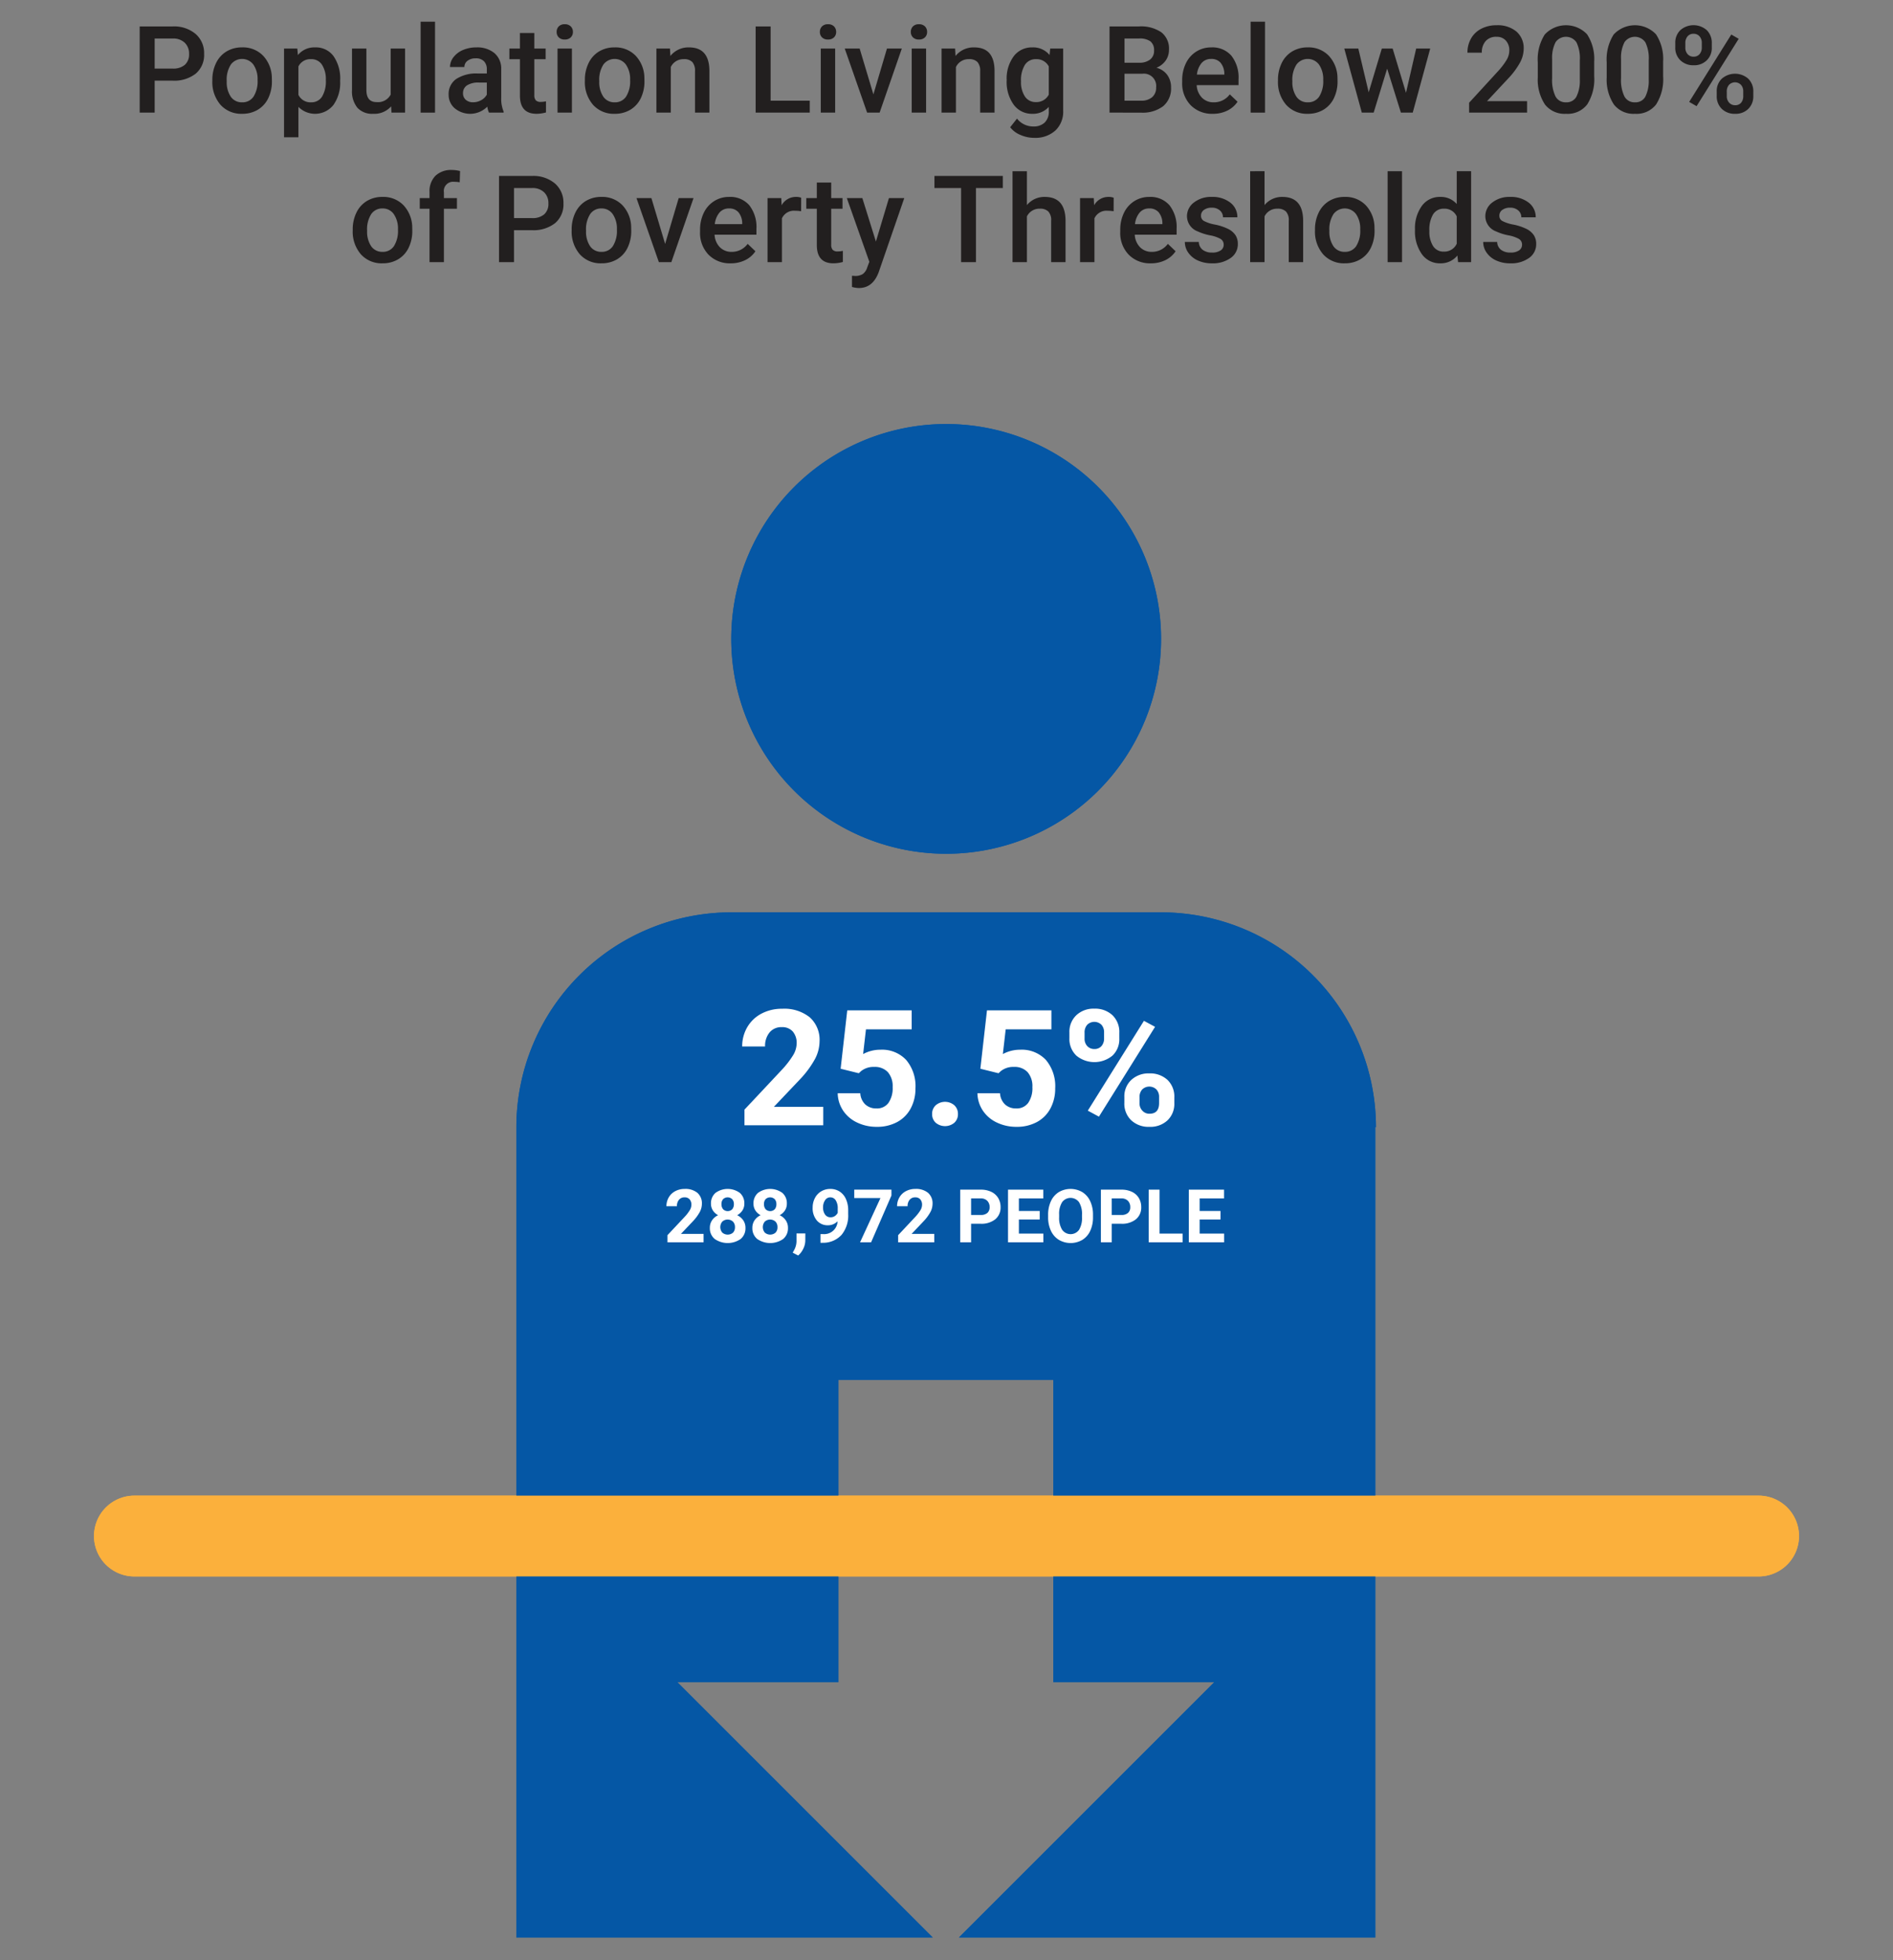 <?xml version="1.0" encoding="UTF-8"?> <svg xmlns="http://www.w3.org/2000/svg" viewBox="0 0 281 291"><rect x="0" y="0" width="281" height="291" fill="#808080" stroke="none"/><defs><style>.cls-1,.cls-5{fill:none;}.cls-2{isolation:isolate;}.cls-3{fill:#221f1f;}.cls-4{fill:#0557a5;}.cls-5{stroke:#fbb03c;stroke-linecap:round;stroke-linejoin:round;stroke-width:12px;}.cls-6{fill:#fff;}</style></defs><g id="BASE"><rect class="cls-1" width="281" height="291"></rect></g><g id="DP28-POPBELOWPOVERTY"><g id="Group-2"><g id="P-2" class="cls-2"><g class="cls-2"><path class="cls-3" d="M22.959,11.975v4.746H20.736V3.924h4.895a4.956,4.956,0,0,1,3.406,1.117,3.758,3.758,0,0,1,1.262,2.957,3.633,3.633,0,0,1-1.235,2.93,5.187,5.187,0,0,1-3.458,1.047Zm0-1.793h2.672a2.627,2.627,0,0,0,1.811-.559,2.049,2.049,0,0,0,.625-1.612,2.216,2.216,0,0,0-.633-1.657A2.443,2.443,0,0,0,25.693,5.717H22.959Z"></path></g></g><g id="opulation_Living_Below" data-name="opulation Living Below" class="cls-2"><g class="cls-2"><path class="cls-3" d="M31.52,11.878a5.613,5.613,0,0,1,.554-2.519,4.055,4.055,0,0,1,1.556-1.723,4.392,4.392,0,0,1,2.303-.602,4.153,4.153,0,0,1,3.124,1.239,4.875,4.875,0,0,1,1.297,3.287l.009.501a5.658,5.658,0,0,1-.541,2.514,3.995,3.995,0,0,1-1.547,1.714,4.414,4.414,0,0,1-2.324.606,4.126,4.126,0,0,1-3.222-1.34,5.134,5.134,0,0,1-1.208-3.573Zm2.136.185a3.836,3.836,0,0,0,.606,2.299,1.973,1.973,0,0,0,1.688.83,1.949,1.949,0,0,0,1.683-.844,4.232,4.232,0,0,0,.603-2.47A3.783,3.783,0,0,0,37.614,9.593a2.088,2.088,0,0,0-3.344-.013A4.149,4.149,0,0,0,33.655,12.063Z"></path><path class="cls-3" d="M50.495,12.063a5.659,5.659,0,0,1-1.002,3.52,3.48,3.48,0,0,1-5.194.286v4.509H42.163V7.211h1.969l.088.967a3.137,3.137,0,0,1,2.558-1.143,3.241,3.241,0,0,1,2.729,1.297,5.812,5.812,0,0,1,.989,3.599Zm-2.127-.185a3.966,3.966,0,0,0-.567-2.259,1.842,1.842,0,0,0-1.621-.835,1.965,1.965,0,0,0-1.881,1.081V14.084a1.983,1.983,0,0,0,1.898,1.107,1.838,1.838,0,0,0,1.595-.822A4.362,4.362,0,0,0,48.368,11.878Z"></path><path class="cls-3" d="M58.062,15.789a3.312,3.312,0,0,1-2.672,1.107,2.953,2.953,0,0,1-2.343-.905,3.851,3.851,0,0,1-.795-2.619V7.211h2.136v6.135q0,1.811,1.503,1.811a2.111,2.111,0,0,0,2.101-1.116V7.211h2.136v9.51h-2.013Z"></path><path class="cls-3" d="M64.575,16.721H62.439v-13.5H64.575Z"></path><path class="cls-3" d="M72.582,16.721a3.296,3.296,0,0,1-.246-.888,3.593,3.593,0,0,1-4.834.246,2.615,2.615,0,0,1-.905-2.021,2.699,2.699,0,0,1,1.129-2.333,5.475,5.475,0,0,1,3.23-.813h1.31v-.624a1.665,1.665,0,0,0-.413-1.182,1.638,1.638,0,0,0-1.257-.444,1.887,1.887,0,0,0-1.195.364,1.131,1.131,0,0,0-.466.928H66.799a2.369,2.369,0,0,1,.519-1.463,3.454,3.454,0,0,1,1.41-1.068,4.957,4.957,0,0,1,1.991-.387,3.991,3.991,0,0,1,2.663.84,2.992,2.992,0,0,1,1.02,2.359v4.289a4.861,4.861,0,0,0,.36,2.048v.149Zm-2.347-1.538a2.428,2.428,0,0,0,1.19-.308,2.056,2.056,0,0,0,.84-.826v-1.793H71.114a3.148,3.148,0,0,0-1.784.413,1.338,1.338,0,0,0-.598,1.169,1.249,1.249,0,0,0,.408.98A1.584,1.584,0,0,0,70.235,15.183Z"></path><path class="cls-3" d="M79.314,4.9V7.211h1.679v1.582H79.314v5.309a1.171,1.171,0,0,0,.215.787 1.0 1,0,0,0,.77.241,3.29,3.29,0,0,0,.747-.088v1.652a5.26,5.26,0,0,1-1.406.202q-2.461,0-2.461-2.716V8.793H75.614v-1.582h1.564V4.9Z"></path><path class="cls-3" d="M82.628,4.741a1.133,1.133,0,0,1,.312-.817,1.18,1.18,0,0,1,.893-.325,1.193,1.193,0,0,1,.896.325,1.125,1.125,0,0,1,.316.817,1.096,1.096,0,0,1-.316.804,1.199,1.199,0,0,1-.896.321,1.185,1.185,0,0,1-.893-.321A1.104,1.104,0,0,1,82.628,4.741Zm2.268,11.979H82.76V7.211h2.136Z"></path><path class="cls-3" d="M86.82,11.878A5.613,5.613,0,0,1,87.374,9.36a4.055,4.055,0,0,1,1.556-1.723,4.392,4.392,0,0,1,2.303-.602,4.153,4.153,0,0,1,3.124,1.239,4.875,4.875,0,0,1,1.297,3.287l.009.501a5.658,5.658,0,0,1-.541,2.514,3.995,3.995,0,0,1-1.547,1.714A4.414,4.414,0,0,1,91.25,16.897a4.126,4.126,0,0,1-3.222-1.34,5.134,5.134,0,0,1-1.208-3.573Zm2.136.185a3.836,3.836,0,0,0,.606,2.299,1.973,1.973,0,0,0,1.688.83,1.949,1.949,0,0,0,1.683-.844,4.232,4.232,0,0,0,.603-2.47A3.783,3.783,0,0,0,92.915,9.593a2.088,2.088,0,0,0-3.344-.013A4.149,4.149,0,0,0,88.956,12.063Z"></path><path class="cls-3" d="M99.45,7.211l.062,1.099a3.419,3.419,0,0,1,2.769-1.274q2.971,0,3.023,3.401v6.284H103.168V10.56a1.961,1.961,0,0,0-.392-1.341,1.648,1.648,0,0,0-1.278-.435,2.058,2.058,0,0,0-1.925,1.169v6.768H97.438V7.211Z"></path><path class="cls-3" d="M114.392,14.946h5.81v1.775H112.168V3.924h2.224Z"></path><path class="cls-3" d="M121.704,4.741a1.133,1.133,0,0,1,.312-.817,1.18,1.18,0,0,1,.893-.325,1.193,1.193,0,0,1,.896.325,1.125,1.125,0,0,1,.316.817,1.096,1.096,0,0,1-.316.804,1.199,1.199,0,0,1-.896.321,1.185,1.185,0,0,1-.893-.321A1.104,1.104,0,0,1,121.704,4.741Zm2.268,11.979h-2.136V7.211h2.136Z"></path><path class="cls-3" d="M129.649,14.014l2.013-6.803h2.206l-3.296,9.51h-1.855l-3.322-9.51h2.215Z"></path><path class="cls-3" d="M135.204,4.741a1.133,1.133,0,0,1,.312-.817,1.18,1.18,0,0,1,.893-.325,1.193,1.193,0,0,1,.896.325,1.125,1.125,0,0,1,.316.817,1.096,1.096,0,0,1-.316.804,1.199,1.199,0,0,1-.896.321,1.185,1.185,0,0,1-.893-.321A1.104,1.104,0,0,1,135.204,4.741Zm2.268,11.979h-2.136V7.211h2.136Z"></path><path class="cls-3" d="M141.778,7.211l.062,1.099a3.419,3.419,0,0,1,2.769-1.274q2.971,0,3.023,3.401v6.284h-2.136V10.56a1.961,1.961,0,0,0-.392-1.341,1.648,1.648,0,0,0-1.278-.435,2.058,2.058,0,0,0-1.925,1.169v6.768h-2.136V7.211Z"></path><path class="cls-3" d="M149.434,11.896a5.565,5.565,0,0,1,1.041-3.538,3.346,3.346,0,0,1,2.765-1.322,3.132,3.132,0,0,1,2.558,1.134l.097-.958h1.925v9.22a3.832,3.832,0,0,1-1.165,2.953,4.434,4.434,0,0,1-3.142,1.081,5.051,5.051,0,0,1-2.044-.436,3.62,3.62,0,0,1-1.516-1.138l1.011-1.283a3.053,3.053,0,0,0,2.426,1.169,2.359,2.359,0,0,0,1.679-.576,2.205,2.205,0,0,0,.615-1.691v-.642a3.144,3.144,0,0,1-2.461,1.028,3.336,3.336,0,0,1-2.729-1.327A5.742,5.742,0,0,1,149.434,11.896Zm2.127.185a3.825,3.825,0,0,0,.584,2.254,1.878,1.878,0,0,0,1.622.822,2.055,2.055,0,0,0,1.916-1.107V9.865a2.026,2.026,0,0,0-1.898-1.081,1.888,1.888,0,0,0-1.64.835A4.287,4.287,0,0,0,151.561,12.08Z"></path><path class="cls-3" d="M164.7,16.721V3.924h4.386a5.354,5.354,0,0,1,3.305.87,3.065,3.065,0,0,1,1.134,2.593,2.763,2.763,0,0,1-.475,1.582,3.055,3.055,0,0,1-1.389,1.09,2.827,2.827,0,0,1,1.604,1.059,3.088,3.088,0,0,1,.567,1.868,3.407,3.407,0,0,1-1.156,2.769,5.024,5.024,0,0,1-3.309.967Zm2.224-7.409h2.18a2.519,2.519,0,0,0,1.621-.47,1.612,1.612,0,0,0,.585-1.332,1.633,1.633,0,0,0-.541-1.371,2.728,2.728,0,0,0-1.683-.422h-2.162Zm0,1.635v3.999h2.47a2.39,2.39,0,0,0,1.635-.519,1.82,1.82,0,0,0,.589-1.441,1.826,1.826,0,0,0-2.039-2.039Z"></path><path class="cls-3" d="M180.037,16.897a4.416,4.416,0,0,1-3.292-1.279,4.636,4.636,0,0,1-1.261-3.405v-.264a5.701,5.701,0,0,1,.549-2.544,4.177,4.177,0,0,1,1.543-1.745,4.078,4.078,0,0,1,2.215-.624,3.732,3.732,0,0,1,3.001,1.239,5.24,5.24,0,0,1,1.06,3.507v.861H177.638a2.855,2.855,0,0,0,.786,1.863,2.363,2.363,0,0,0,1.736.686,2.892,2.892,0,0,0,2.391-1.187l1.151,1.099a3.838,3.838,0,0,1-1.525,1.322A4.772,4.772,0,0,1,180.037,16.897Zm-.255-8.147a1.8,1.8,0,0,0-1.42.615,3.189,3.189,0,0,0-.689,1.714h4.069v-.158a2.594,2.594,0,0,0-.571-1.621A1.785,1.785,0,0,0,179.782,8.749Z"></path><path class="cls-3" d="M187.78,16.721h-2.136v-13.5h2.136Z"></path><path class="cls-3" d="M189.705,11.878a5.613,5.613,0,0,1,.554-2.519,4.055,4.055,0,0,1,1.556-1.723,4.392,4.392,0,0,1,2.303-.602,4.153,4.153,0,0,1,3.124,1.239,4.875,4.875,0,0,1,1.297,3.287l.009.501a5.658,5.658,0,0,1-.541,2.514,3.995,3.995,0,0,1-1.547,1.714,4.414,4.414,0,0,1-2.324.606,4.126,4.126,0,0,1-3.222-1.34,5.134,5.134,0,0,1-1.208-3.573Zm2.136.185a3.836,3.836,0,0,0,.606,2.299,1.973,1.973,0,0,0,1.688.83,1.949,1.949,0,0,0,1.683-.844,4.232,4.232,0,0,0,.603-2.47A3.782,3.782,0,0,0,195.8,9.593a2.088,2.088,0,0,0-3.344-.013A4.149,4.149,0,0,0,191.841,12.063Z"></path><path class="cls-3" d="M208.707,13.777l1.512-6.565h2.083L209.709,16.721h-1.758l-2.039-6.53-2.004,6.53h-1.758l-2.602-9.51h2.083l1.538,6.495,1.951-6.495h1.608Z"></path><path class="cls-3" d="M226.681,16.721h-8.604V15.253l4.263-4.649A10.565,10.565,0,0,0,223.652,8.885a2.78,2.78,0,0,0,.392-1.384,2.103,2.103,0,0,0-.515-1.477,1.782,1.782,0,0,0-1.384-.562,2.056,2.056,0,0,0-1.608.633,2.489,2.489,0,0,0-.571,1.731h-2.136a4.19,4.19,0,0,1,.531-2.105,3.666,3.666,0,0,1,1.521-1.454,4.841,4.841,0,0,1,2.281-.519,4.332,4.332,0,0,1,2.939.936,3.252,3.252,0,0,1,1.077,2.589,4.395,4.395,0,0,1-.541,2.009,11.414,11.414,0,0,1-1.771,2.386l-3.129,3.349h5.941Z"></path><path class="cls-3" d="M236.647,11.333a6.975,6.975,0,0,1-1.033,4.161,3.644,3.644,0,0,1-3.142,1.402,3.694,3.694,0,0,1-3.125-1.367,6.679,6.679,0,0,1-1.076-4.047V9.268a6.874,6.874,0,0,1,1.032-4.14,4.305,4.305,0,0,1,6.284-.035,6.664,6.664,0,0,1,1.06,4.025ZM234.512,8.943a5.419,5.419,0,0,0-.492-2.642,1.881,1.881,0,0,0-3.103-.043,5.002,5.002,0,0,0-.519,2.482v2.9a5.555,5.555,0,0,0,.501,2.672,1.683,1.683,0,0,0,1.573.879,1.653,1.653,0,0,0,1.52-.812,5.228,5.228,0,0,0,.519-2.545Z"></path><path class="cls-3" d="M246.878,11.333a6.975,6.975,0,0,1-1.033,4.161,3.644,3.644,0,0,1-3.142,1.402,3.694,3.694,0,0,1-3.125-1.367,6.679,6.679,0,0,1-1.076-4.047V9.268a6.874,6.874,0,0,1,1.032-4.14,4.305,4.305,0,0,1,6.284-.035,6.664,6.664,0,0,1,1.06,4.025ZM244.742,8.943A5.419,5.419,0,0,0,244.25,6.301a1.881,1.881,0,0,0-3.103-.043,5.002,5.002,0,0,0-.519,2.482v2.9a5.555,5.555,0,0,0,.501,2.672,1.683,1.683,0,0,0,1.573.879,1.653,1.653,0,0,0,1.521-.812,5.228,5.228,0,0,0,.519-2.545Z"></path><path class="cls-3" d="M248.68,6.385a2.567,2.567,0,0,1,.747-1.902,2.973,2.973,0,0,1,3.933,0,2.632,2.632,0,0,1,.743,1.946v.633a2.551,2.551,0,0,1-.743,1.89,2.652,2.652,0,0,1-1.955.738,2.742,2.742,0,0,1-1.956-.725,2.562,2.562,0,0,1-.769-1.956Zm1.494.673a1.412,1.412,0,0,0,.338.983,1.148,1.148,0,0,0,.893.374,1.123,1.123,0,0,0,.879-.374,1.475,1.475,0,0,0,.334-1.019V6.38a1.428,1.428,0,0,0-.339-.987,1.136,1.136,0,0,0-.892-.379,1.109,1.109,0,0,0-.884.383,1.496,1.496,0,0,0-.329,1.01Zm1.67,8.705-1.099-.633,6.249-10.002,1.099.633Zm2.988-2.18a2.516,2.516,0,0,1,.765-1.907,2.979,2.979,0,0,1,3.906,0,2.601,2.601,0,0,1,.761,1.969v.624a2.572,2.572,0,0,1-.734,1.886,2.636,2.636,0,0,1-1.964.742,2.713,2.713,0,0,1-1.982-.734,2.583,2.583,0,0,1-.751-1.938Zm1.494.677a1.404,1.404,0,0,0,.347.98,1.154,1.154,0,0,0,.893.382,1.114,1.114,0,0,0,.883-.364,1.501,1.501,0,0,0,.321-1.024v-.659a1.389,1.389,0,0,0-.343-.984,1.237,1.237,0,0,0-1.763,0,1.452,1.452,0,0,0-.338,1.02Z"></path></g></g><g id="of_" data-name="of " class="cls-2"><g class="cls-2"><path class="cls-3" d="M52.359,34.078a5.613,5.613,0,0,1,.554-2.519,4.055,4.055,0,0,1,1.556-1.723,4.392,4.392,0,0,1,2.303-.602,4.156,4.156,0,0,1,3.125,1.239,4.879,4.879,0,0,1,1.296,3.287l.009.501a5.645,5.645,0,0,1-.541,2.514,3.983,3.983,0,0,1-1.547,1.714,4.411,4.411,0,0,1-2.324.606,4.122,4.122,0,0,1-3.221-1.34,5.13,5.13,0,0,1-1.209-3.573Zm2.136.185a3.836,3.836,0,0,0,.606,2.299,1.973,1.973,0,0,0,1.688.83,1.952,1.952,0,0,0,1.684-.844,4.24,4.24,0,0,0,.602-2.47,3.789,3.789,0,0,0-.619-2.285,1.981,1.981,0,0,0-1.684-.844,1.958,1.958,0,0,0-1.661.831A4.149,4.149,0,0,0,54.495,34.263Z"></path><path class="cls-3" d="M63.759,38.921V30.993h-1.45v-1.582h1.45v-.87a3.266,3.266,0,0,1,.879-2.443,3.367,3.367,0,0,1,2.461-.861,4.937,4.937,0,0,1,1.195.158l-.053,1.67a4.206,4.206,0,0,0-.817-.07,1.371,1.371,0,0,0-1.529,1.573v.844h1.934v1.582H65.895v7.928Z"></path></g></g><g id="P-3" class="cls-2"><g class="cls-2"><path class="cls-3" d="M76.3,34.175v4.746H74.076V26.124h4.896a4.953,4.953,0,0,1,3.405,1.117,3.758,3.758,0,0,1,1.262,2.957,3.633,3.633,0,0,1-1.235,2.93,5.187,5.187,0,0,1-3.458,1.047Zm0-1.793h2.672a2.627,2.627,0,0,0,1.811-.559,2.049,2.049,0,0,0,.624-1.612,2.216,2.216,0,0,0-.633-1.657,2.443,2.443,0,0,0-1.74-.637H76.3Z"></path></g></g><g id="o-5" class="cls-2"><g class="cls-2"><path class="cls-3" d="M84.859,34.078a5.613,5.613,0,0,1,.554-2.519,4.055,4.055,0,0,1,1.556-1.723,4.392,4.392,0,0,1,2.303-.602,4.156,4.156,0,0,1,3.125,1.239,4.879,4.879,0,0,1,1.296,3.287l.009.501a5.645,5.645,0,0,1-.541,2.514,3.983,3.983,0,0,1-1.547,1.714,4.411,4.411,0,0,1-2.324.606,4.122,4.122,0,0,1-3.221-1.34,5.13,5.13,0,0,1-1.209-3.573Zm2.136.185a3.836,3.836,0,0,0,.606,2.299,1.973,1.973,0,0,0,1.688.83,1.952,1.952,0,0,0,1.684-.844,4.24,4.24,0,0,0,.602-2.47,3.789,3.789,0,0,0-.619-2.285,1.981,1.981,0,0,0-1.684-.844,1.958,1.958,0,0,0-1.661.831A4.149,4.149,0,0,0,86.995,34.263Z"></path></g></g><g id="ve-2" class="cls-2"><g class="cls-2"><path class="cls-3" d="M98.732,36.214l2.013-6.803h2.206l-3.296,9.51H97.801l-3.322-9.51h2.215Z"></path><path class="cls-3" d="M108.471,39.097a4.416,4.416,0,0,1-3.292-1.279,4.636,4.636,0,0,1-1.261-3.405v-.264a5.701,5.701,0,0,1,.549-2.544,4.177,4.177,0,0,1,1.543-1.745,4.078,4.078,0,0,1,2.215-.624,3.732,3.732,0,0,1,3.001,1.239,5.24,5.24,0,0,1,1.06,3.507V34.843h-6.214a2.856,2.856,0,0,0,.786,1.863,2.363,2.363,0,0,0,1.736.686,2.892,2.892,0,0,0,2.391-1.187l1.151,1.099a3.838,3.838,0,0,1-1.525,1.322A4.772,4.772,0,0,1,108.471,39.097Zm-.255-8.147a1.799,1.799,0,0,0-1.42.615,3.189,3.189,0,0,0-.689,1.714h4.069v-.158a2.594,2.594,0,0,0-.571-1.621A1.785,1.785,0,0,0,108.216,30.949Z"></path></g></g><g id="r-4" class="cls-2"><g class="cls-2"><path class="cls-3" d="M118.918,31.363a5.285,5.285,0,0,0-.87-.07,1.959,1.959,0,0,0-1.978,1.125v6.504h-2.136V29.411h2.039l.053,1.063a2.406,2.406,0,0,1,2.145-1.239,1.999,1.999,0,0,1,.756.123Z"></path></g></g><g id="ty_" data-name="ty " class="cls-2"><g class="cls-2"><path class="cls-3" d="M123.386,27.1v2.312h1.679v1.582h-1.679V36.302a1.171,1.171,0,0,0,.215.787 1.0 1,0,0,0,.77.241,3.29,3.29,0,0,0,.747-.088v1.652a5.26,5.26,0,0,1-1.406.202q-2.461,0-2.461-2.716V30.993h-1.564v-1.582H121.25V27.1Z"></path><path class="cls-3" d="M130.021,35.863l1.934-6.451h2.276l-3.779,10.951q-.87,2.399-2.953,2.399a3.791,3.791,0,0,1-1.028-.159V40.943l.404.026a2.084,2.084,0,0,0,1.217-.294,1.951,1.951,0,0,0,.646-.988l.308-.816-3.34-9.459h2.303Z"></path></g></g><g id="Thresholds" class="cls-2"><g class="cls-2"><path class="cls-3" d="M148.862,27.917h-3.99v11.004H142.666V27.917h-3.955v-1.793H148.862Z"></path><path class="cls-3" d="M152.439,30.448a3.343,3.343,0,0,1,2.646-1.213q3.041,0,3.085,3.472v6.214h-2.136V32.786a1.875,1.875,0,0,0-.427-1.393,1.737,1.737,0,0,0-1.252-.409,2.057,2.057,0,0,0-1.916,1.143v6.794h-2.136v-13.5h2.136Z"></path><path class="cls-3" d="M165.307,31.363a5.285,5.285,0,0,0-.87-.07,1.959,1.959,0,0,0-1.978,1.125v6.504h-2.136V29.411h2.039l.053,1.063a2.406,2.406,0,0,1,2.145-1.239,1.999,1.999,0,0,1,.756.123Z"></path><path class="cls-3" d="M170.844,39.097a4.416,4.416,0,0,1-3.292-1.279,4.636,4.636,0,0,1-1.261-3.405v-.264a5.701,5.701,0,0,1,.549-2.544,4.177,4.177,0,0,1,1.543-1.745,4.078,4.078,0,0,1,2.215-.624,3.732,3.732,0,0,1,3.001,1.239,5.24,5.24,0,0,1,1.06,3.507V34.843h-6.214a2.856,2.856,0,0,0,.786,1.863,2.363,2.363,0,0,0,1.736.686,2.892,2.892,0,0,0,2.391-1.187l1.151,1.099a3.838,3.838,0,0,1-1.525,1.322A4.772,4.772,0,0,1,170.844,39.097Zm-.255-8.147a1.799,1.799,0,0,0-1.42.615,3.189,3.189,0,0,0-.689,1.714h4.069v-.158a2.594,2.594,0,0,0-.571-1.621A1.785,1.785,0,0,0,170.589,30.949Z"></path><path class="cls-3" d="M181.646,36.337a.969.969,0,0,0-.471-.87,4.997,4.997,0,0,0-1.56-.527,8.02,8.02,0,0,1-1.819-.58,2.428,2.428,0,0,1-1.6-2.241,2.531,2.531,0,0,1,1.037-2.057,4.1,4.1,0,0,1,2.637-.826,4.265,4.265,0,0,1,2.755.844,2.678,2.678,0,0,1,1.051,2.188H181.54a1.319,1.319,0,0,0-.457-1.024,1.756,1.756,0,0,0-1.213-.408,1.894,1.894,0,0,0-1.147.325,1.025,1.025,0,0,0-.443.87.866.866,0,0,0,.413.765,5.707,5.707,0,0,0,1.67.55,7.904,7.904,0,0,1,1.973.658,2.803,2.803,0,0,1,1.063.919,2.342,2.342,0,0,1,.348,1.301,2.479,2.479,0,0,1-1.063,2.079,4.535,4.535,0,0,1-2.786.795,4.917,4.917,0,0,1-2.083-.422,3.428,3.428,0,0,1-1.424-1.16,2.746,2.746,0,0,1-.51-1.591h2.074a1.507,1.507,0,0,0,.571,1.165,2.226,2.226,0,0,0,1.397.408,2.16,2.16,0,0,0,1.283-.32A.994.994,0,0,0,181.646,36.337Z"></path><path class="cls-3" d="M187.71,30.448a3.343,3.343,0,0,1,2.646-1.213q3.041,0,3.085,3.472v6.214h-2.136V32.786a1.875,1.875,0,0,0-.427-1.393,1.737,1.737,0,0,0-1.252-.409,2.057,2.057,0,0,0-1.916,1.143v6.794h-2.136v-13.5H187.71Z"></path><path class="cls-3" d="M195.198,34.078a5.613,5.613,0,0,1,.554-2.519,4.055,4.055,0,0,1,1.556-1.723,4.392,4.392,0,0,1,2.303-.602,4.153,4.153,0,0,1,3.124,1.239,4.875,4.875,0,0,1,1.297,3.287l.009.501a5.658,5.658,0,0,1-.541,2.514,3.995,3.995,0,0,1-1.547,1.714,4.414,4.414,0,0,1-2.324.606,4.126,4.126,0,0,1-3.222-1.34,5.134,5.134,0,0,1-1.208-3.573Zm2.136.185a3.836,3.836,0,0,0,.606,2.299,1.973,1.973,0,0,0,1.688.83,1.949,1.949,0,0,0,1.683-.844,4.232,4.232,0,0,0,.603-2.47,3.783,3.783,0,0,0-.62-2.285,2.088,2.088,0,0,0-3.344-.013A4.149,4.149,0,0,0,197.334,34.263Z"></path><path class="cls-3" d="M208.118,38.921h-2.136v-13.5h2.136Z"></path><path class="cls-3" d="M210.043,34.096a5.65,5.65,0,0,1,1.02-3.528,3.265,3.265,0,0,1,2.733-1.332,3.104,3.104,0,0,1,2.443,1.055V25.421H218.375v13.5h-1.934l-.105-.984a3.148,3.148,0,0,1-2.558,1.16,3.249,3.249,0,0,1-2.703-1.345A5.861,5.861,0,0,1,210.043,34.096Zm2.136.185a3.96,3.96,0,0,0,.558,2.264,1.811,1.811,0,0,0,1.587.812,2.017,2.017,0,0,0,1.916-1.169V32.127a1.986,1.986,0,0,0-1.898-1.143,1.826,1.826,0,0,0-1.6.821A4.412,4.412,0,0,0,212.179,34.28Z"></path><path class="cls-3" d="M225.934,36.337a.969.969,0,0,0-.471-.87,4.997,4.997,0,0,0-1.56-.527,8.02,8.02,0,0,1-1.819-.58,2.428,2.428,0,0,1-1.6-2.241,2.531,2.531,0,0,1,1.037-2.057,4.1,4.1,0,0,1,2.637-.826,4.265,4.265,0,0,1,2.755.844,2.678,2.678,0,0,1,1.051,2.188h-2.136a1.319,1.319,0,0,0-.457-1.024,1.756,1.756,0,0,0-1.213-.408,1.894,1.894,0,0,0-1.147.325,1.025,1.025,0,0,0-.443.87.866.866,0,0,0,.413.765,5.707,5.707,0,0,0,1.67.55,7.904,7.904,0,0,1,1.973.658,2.803,2.803,0,0,1,1.063.919,2.342,2.342,0,0,1,.348,1.301,2.479,2.479,0,0,1-1.063,2.079,4.535,4.535,0,0,1-2.786.795,4.917,4.917,0,0,1-2.083-.422,3.428,3.428,0,0,1-1.424-1.16A2.746,2.746,0,0,1,220.168,35.924h2.074a1.507,1.507,0,0,0,.571,1.165,2.226,2.226,0,0,0,1.397.408,2.16,2.16,0,0,0,1.283-.32A.994.994,0,0,0,225.934,36.337Z"></path></g></g></g><path id="Path_1154" data-name="Path 1154" class="cls-4" d="M140.45,62.958a31.9,31.9,0,1,1-31.9,31.9,31.9,31.9,0,0,1,31.9-31.9h0"></path><path id="Path_1155" data-name="Path 1155" class="cls-4" d="M204.25,167.358a31.92,31.92,0,0,0-31.9-31.9h-63.8a31.92,31.92,0,0,0-31.9,31.9v120.3h61.8l-37.9-37.9h23.9v-44.9h31.9v44.9h23.9l-37.9,37.9h61.8v-120.3Z"></path><line id="Line_113" data-name="Line 113" class="cls-5" x1="19.95" y1="228.058" x2="261.05" y2="228.058"></line><g id="Group_553" data-name="Group 553"><g id="_25.5_" data-name=" 25.5 " class="cls-2"><g class="cls-2"><path class="cls-6" d="M122.206,167.068H110.51v-2.32l5.52-5.883a13.616,13.616,0,0,0,1.682-2.168,3.483,3.483,0,0,0,.545-1.758,2.606,2.606,0,0,0-.574-1.787,2.073,2.073,0,0,0-1.641-.65,2.236,2.236,0,0,0-1.811.791,3.133,3.133,0,0,0-.662,2.08h-3.398a5.594,5.594,0,0,1,.744-2.848,5.245,5.245,0,0,1,2.104-2.021,6.394,6.394,0,0,1,3.082-.732,6.054,6.054,0,0,1,4.096,1.266,4.478,4.478,0,0,1,1.459,3.574,5.737,5.737,0,0,1-.656,2.578,14.327,14.327,0,0,1-2.25,3.059l-3.879,4.09h7.336Z"></path><path class="cls-6" d="M124.784,158.678l.984-8.672h9.562v2.824h-6.785l-.422,3.668a5.369,5.369,0,0,1,2.566-.645,4.918,4.918,0,0,1,3.82,1.512,6.039,6.039,0,0,1,1.383,4.23,6.186,6.186,0,0,1-.697,2.959,4.921,4.921,0,0,1-1.998,2.027,6.237,6.237,0,0,1-3.07.721,6.624,6.624,0,0,1-2.871-.627,5.093,5.093,0,0,1-2.092-1.764,4.807,4.807,0,0,1-.814-2.59h3.352a2.503,2.503,0,0,0,.744,1.658,2.359,2.359,0,0,0,1.67.592,2.082,2.082,0,0,0,1.77-.826,3.827,3.827,0,0,0,.621-2.338,3.165,3.165,0,0,0-.715-2.227,2.623,2.623,0,0,0-2.027-.773,2.932,2.932,0,0,0-1.957.633l-.328.305Z"></path><path class="cls-6" d="M138.366,165.404a1.705,1.705,0,0,1,.545-1.312,2.117,2.117,0,0,1,2.742,0,1.705,1.705,0,0,1,.545,1.312,1.682,1.682,0,0,1-.539,1.295,2.152,2.152,0,0,1-2.754,0A1.682,1.682,0,0,1,138.366,165.404Z"></path><path class="cls-6" d="M145.526,158.678l.984-8.672h9.562v2.824h-6.785l-.422,3.668a5.369,5.369,0,0,1,2.566-.645,4.918,4.918,0,0,1,3.82,1.512,6.039,6.039,0,0,1,1.383,4.23,6.186,6.186,0,0,1-.697,2.959,4.921,4.921,0,0,1-1.998,2.027,6.238,6.238,0,0,1-3.07.721,6.624,6.624,0,0,1-2.871-.627,5.093,5.093,0,0,1-2.092-1.764,4.807,4.807,0,0,1-.814-2.59h3.352a2.503,2.503,0,0,0,.744,1.658,2.359,2.359,0,0,0,1.67.592,2.082,2.082,0,0,0,1.77-.826,3.827,3.827,0,0,0,.621-2.338,3.165,3.165,0,0,0-.715-2.227,2.623,2.623,0,0,0-2.027-.773,2.932,2.932,0,0,0-1.957.633l-.328.305Z"></path><path class="cls-6" d="M158.745,153.287a3.373,3.373,0,0,1,1.02-2.549,3.697,3.697,0,0,1,2.672-.979,3.756,3.756,0,0,1,2.695.967,3.438,3.438,0,0,1,1.02,2.619v.844a3.331,3.331,0,0,1-1.02,2.543,4.21,4.21,0,0,1-5.361-.006,3.413,3.413,0,0,1-1.025-2.607Zm2.25.902a1.579,1.579,0,0,0,.404,1.131,1.392,1.392,0,0,0,1.061.428,1.328,1.328,0,0,0,1.043-.434,1.679,1.679,0,0,0,.387-1.16v-.867a1.644,1.644,0,0,0-.387-1.137,1.507,1.507,0,0,0-2.109-.006,1.678,1.678,0,0,0-.398,1.189Zm2.133,11.602-1.652-.891,8.332-13.336,1.652.891Zm3.773-2.906a3.33,3.33,0,0,1,1.031-2.549,3.749,3.749,0,0,1,2.672-.967,3.788,3.788,0,0,1,2.689.955,3.419,3.419,0,0,1,1.025,2.631v.844a3.355,3.355,0,0,1-1.008,2.537,3.714,3.714,0,0,1-2.684.967,3.759,3.759,0,0,1-2.707-.973,3.398,3.398,0,0,1-1.02-2.578Zm2.25.914a1.567,1.567,0,0,0,.422,1.102,1.376,1.376,0,0,0,1.055.457q1.43,0,1.43-1.582v-.891a1.593,1.593,0,0,0-.398-1.131,1.514,1.514,0,0,0-2.109,0,1.643,1.643,0,0,0-.398,1.166Z"></path></g></g></g><g id="_288_972_PEOPLE" data-name=" 288 972 PEOPLE" class="cls-2"><g class="cls-2"><path class="cls-6" d="M104.442,184.448H99.082v-1.063l2.53-2.696a6.247,6.247,0,0,0,.771-.994,1.588,1.588,0,0,0,.25-.805,1.192,1.192,0,0,0-.264-.819.947.947,0,0,0-.752-.298,1.022,1.022,0,0,0-.829.362,1.431,1.431,0,0,0-.304.953H98.926a2.565,2.565,0,0,1,.341-1.306,2.406,2.406,0,0,1,.964-.926,2.936,2.936,0,0,1,1.413-.336,2.773,2.773,0,0,1,1.877.58,2.051,2.051,0,0,1,.669,1.639,2.635,2.635,0,0,1-.301,1.182,6.62,6.62,0,0,1-1.031,1.401l-1.778,1.874h3.362Z"></path><path class="cls-6" d="M110.49,178.706a1.819,1.819,0,0,1-.284,1.01,2.055,2.055,0,0,1-.784.704,2.279,2.279,0,0,1,.902.755,1.938,1.938,0,0,1,.333,1.131,2.048,2.048,0,0,1-.709,1.646,3.38,3.38,0,0,1-3.862-.003,2.045,2.045,0,0,1-.714-1.643,1.944,1.944,0,0,1,.333-1.134,2.221,2.221,0,0,1,.896-.752,2.025,2.025,0,0,1-.781-.704,1.826,1.826,0,0,1-.282-1.01,2.027,2.027,0,0,1,.666-1.592,3.064,3.064,0,0,1,3.617-.006A2.018,2.018,0,0,1,110.49,178.706Zm-1.391,3.486a1.126,1.126,0,0,0-.296-.816,1.18,1.18,0,0,0-1.584-.003,1.273,1.273,0,0,0-.006,1.625,1.213,1.213,0,0,0,1.598.011A1.118,1.118,0,0,0,109.099,182.192ZM108.938,178.782a1.075,1.075,0,0,0-.242-.733.984.984,0,0,0-1.358-.009,1.071,1.071,0,0,0-.242.742,1.126,1.126,0,0,0,.242.752.957.957,0,0,0,1.361,0A1.135,1.135,0,0,0,108.938,178.782Z"></path><path class="cls-6" d="M116.801,178.706a1.812,1.812,0,0,1-.285,1.01,2.048,2.048,0,0,1-.784.704,2.265,2.265,0,0,1,.902.755,1.931,1.931,0,0,1,.333,1.131,2.048,2.048,0,0,1-.709,1.646,3.379,3.379,0,0,1-3.861-.003,2.043,2.043,0,0,1-.715-1.643,1.951,1.951,0,0,1,.333-1.134,2.23,2.23,0,0,1,.897-.752,2.025,2.025,0,0,1-.781-.704,1.826,1.826,0,0,1-.282-1.01,2.024,2.024,0,0,1,.666-1.592,3.064,3.064,0,0,1,3.617-.006A2.018,2.018,0,0,1,116.801,178.706Zm-1.392,3.486a1.129,1.129,0,0,0-.295-.816,1.182,1.182,0,0,0-1.585-.003,1.275,1.275,0,0,0-.005,1.625,1.213,1.213,0,0,0,1.598.011A1.122,1.122,0,0,0,115.41,182.192Zm-.161-3.41a1.074,1.074,0,0,0-.241-.733.985.985,0,0,0-1.359-.009,1.071,1.071,0,0,0-.241.742,1.125,1.125,0,0,0,.241.752.958.958,0,0,0,1.362,0A1.134,1.134,0,0,0,115.249,178.782Z"></path><path class="cls-6" d="M118.482,186.409l-.811-.425.193-.349a2.797,2.797,0,0,0,.37-1.306v-1.203h1.311l-.005,1.074a2.803,2.803,0,0,1-.301,1.203A3.093,3.093,0,0,1,118.482,186.409Z"></path><path class="cls-6" d="M124.332,181.322a1.963,1.963,0,0,1-1.418.597,2.097,2.097,0,0,1-1.66-.712,2.815,2.815,0,0,1-.623-1.921,2.995,2.995,0,0,1,.336-1.409,2.462,2.462,0,0,1,.938-.999,2.596,2.596,0,0,1,1.354-.357,2.488,2.488,0,0,1,1.375.387,2.555,2.555,0,0,1,.935,1.111,3.992,3.992,0,0,1,.338,1.66v.574a4.525,4.525,0,0,1-.972,3.072,3.678,3.678,0,0,1-2.756,1.193l-.381.005v-1.294l.344-.006A1.985,1.985,0,0,0,124.332,181.322Zm-1.037-.591a1.085,1.085,0,0,0,.647-.193,1.307,1.307,0,0,0,.411-.467v-.64a2.137,2.137,0,0,0-.301-1.225.935.935,0,0,0-.806-.435.906.906,0,0,0-.769.427,1.816,1.816,0,0,0-.301,1.071,1.765,1.765,0,0,0,.293,1.05A.952.952,0,0,0,123.294,180.731Z"></path><path class="cls-6" d="M132.329,177.494l-3.023,6.954h-1.639l3.029-6.568h-3.889v-1.252h5.521Z"></path><path class="cls-6" d="M138.683,184.448h-5.36v-1.063l2.529-2.696a6.19,6.19,0,0,0,.77-.994,1.588,1.588,0,0,0,.25-.805,1.197,1.197,0,0,0-.263-.819.95.95,0,0,0-.752-.298,1.022,1.022,0,0,0-.83.362,1.436,1.436,0,0,0-.304.953h-1.558a2.574,2.574,0,0,1,.341-1.306,2.402,2.402,0,0,1,.965-.926,2.93,2.93,0,0,1,1.412-.336,2.773,2.773,0,0,1,1.877.58,2.051,2.051,0,0,1,.669,1.639,2.622,2.622,0,0,1-.301,1.182,6.551,6.551,0,0,1-1.031,1.401l-1.777,1.874h3.362Z"></path><path class="cls-6" d="M144.151,181.692V184.448h-1.611v-7.82h3.051a3.533,3.533,0,0,1,1.55.322,2.38,2.38,0,0,1,1.028.916,2.558,2.558,0,0,1,.359,1.351,2.245,2.245,0,0,1-.786,1.812,3.279,3.279,0,0,1-2.179.663Zm0-1.305h1.439a1.417,1.417,0,0,0,.975-.301,1.095,1.095,0,0,0,.336-.859,1.292,1.292,0,0,0-.339-.93,1.267,1.267,0,0,0-.935-.365H144.151Z"></path><path class="cls-6" d="M154.339,181.059h-3.094v2.094h3.631V184.448H149.634v-7.82h5.231v1.305h-3.62v1.864h3.094Z"></path><path class="cls-6" d="M162.246,180.716a4.715,4.715,0,0,1-.408,2.024,3.07,3.07,0,0,1-1.168,1.343,3.453,3.453,0,0,1-3.478.006,3.109,3.109,0,0,1-1.182-1.335,4.589,4.589,0,0,1-.425-1.995v-.387a4.696,4.696,0,0,1,.416-2.033,3.104,3.104,0,0,1,1.177-1.349,3.448,3.448,0,0,1,3.475,0,3.098,3.098,0,0,1,1.177,1.349,4.682,4.682,0,0,1,.416,2.027Zm-1.633-.355a3.291,3.291,0,0,0-.44-1.869,1.556,1.556,0,0,0-2.508-.008,3.255,3.255,0,0,0-.446,1.851v.382a3.333,3.333,0,0,0,.44,1.857,1.542,1.542,0,0,0,2.514.024,3.306,3.306,0,0,0,.44-1.855Z"></path><path class="cls-6" d="M165.028,181.692V184.448h-1.611v-7.82h3.051a3.53,3.53,0,0,1,1.55.322,2.375,2.375,0,0,1,1.028.916,2.55,2.55,0,0,1,.36,1.351,2.245,2.245,0,0,1-.787,1.812,3.277,3.277,0,0,1-2.178.663Zm0-1.305h1.439a1.415,1.415,0,0,0,.975-.301,1.091,1.091,0,0,0,.336-.859,1.291,1.291,0,0,0-.338-.93,1.267,1.267,0,0,0-.935-.365h-1.478Z"></path><path class="cls-6" d="M172.124,183.153h3.421V184.448h-5.032v-7.82h1.611Z"></path><path class="cls-6" d="M181.173,181.059h-3.094v2.094h3.631V184.448h-5.242v-7.82h5.231v1.305h-3.62v1.864h3.094Z"></path></g></g><path id="Path_1154-2" data-name="Path 1154" class="cls-4" d="M140.45,62.958a31.9,31.9,0,1,1-31.9,31.9,31.9,31.9,0,0,1,31.9-31.9h0"></path><path id="Path_1155-2" data-name="Path 1155" class="cls-4" d="M204.25,167.358a31.92,31.92,0,0,0-31.9-31.9h-63.8a31.92,31.92,0,0,0-31.9,31.9v120.3h61.8l-37.9-37.9h23.9v-44.9h31.9v44.9h23.9l-37.9,37.9h61.8v-120.3Z"></path><line id="Line_113-2" data-name="Line 113" class="cls-5" x1="19.95" y1="228.058" x2="261.05" y2="228.058"></line><g id="Group_553-2" data-name="Group 553"><g id="_25.5_2" data-name=" 25.5 " class="cls-2"><g class="cls-2"><path class="cls-6" d="M122.206,167.068H110.51v-2.32l5.52-5.883a13.616,13.616,0,0,0,1.682-2.168,3.483,3.483,0,0,0,.545-1.758,2.606,2.606,0,0,0-.574-1.787,2.073,2.073,0,0,0-1.641-.65,2.236,2.236,0,0,0-1.811.791,3.133,3.133,0,0,0-.662,2.08h-3.398a5.594,5.594,0,0,1,.744-2.848,5.245,5.245,0,0,1,2.104-2.021,6.394,6.394,0,0,1,3.082-.732,6.054,6.054,0,0,1,4.096,1.266,4.478,4.478,0,0,1,1.459,3.574,5.737,5.737,0,0,1-.656,2.578,14.327,14.327,0,0,1-2.25,3.059l-3.879,4.09h7.336Z"></path><path class="cls-6" d="M124.784,158.678l.984-8.672h9.562v2.824h-6.785l-.422,3.668a5.369,5.369,0,0,1,2.566-.645,4.918,4.918,0,0,1,3.82,1.512,6.039,6.039,0,0,1,1.383,4.23,6.186,6.186,0,0,1-.697,2.959,4.921,4.921,0,0,1-1.998,2.027,6.237,6.237,0,0,1-3.07.721,6.624,6.624,0,0,1-2.871-.627,5.093,5.093,0,0,1-2.092-1.764,4.807,4.807,0,0,1-.814-2.59h3.352a2.503,2.503,0,0,0,.744,1.658,2.359,2.359,0,0,0,1.67.592,2.082,2.082,0,0,0,1.77-.826,3.827,3.827,0,0,0,.621-2.338,3.165,3.165,0,0,0-.715-2.227,2.623,2.623,0,0,0-2.027-.773,2.932,2.932,0,0,0-1.957.633l-.328.305Z"></path><path class="cls-6" d="M138.366,165.404a1.705,1.705,0,0,1,.545-1.312,2.117,2.117,0,0,1,2.742,0,1.705,1.705,0,0,1,.545,1.312,1.682,1.682,0,0,1-.539,1.295,2.152,2.152,0,0,1-2.754,0A1.682,1.682,0,0,1,138.366,165.404Z"></path><path class="cls-6" d="M145.526,158.678l.984-8.672h9.562v2.824h-6.785l-.422,3.668a5.369,5.369,0,0,1,2.566-.645,4.918,4.918,0,0,1,3.82,1.512,6.039,6.039,0,0,1,1.383,4.23,6.186,6.186,0,0,1-.697,2.959,4.921,4.921,0,0,1-1.998,2.027,6.238,6.238,0,0,1-3.07.721,6.624,6.624,0,0,1-2.871-.627,5.093,5.093,0,0,1-2.092-1.764,4.807,4.807,0,0,1-.814-2.59h3.352a2.503,2.503,0,0,0,.744,1.658,2.359,2.359,0,0,0,1.67.592,2.082,2.082,0,0,0,1.77-.826,3.827,3.827,0,0,0,.621-2.338,3.165,3.165,0,0,0-.715-2.227,2.623,2.623,0,0,0-2.027-.773,2.932,2.932,0,0,0-1.957.633l-.328.305Z"></path><path class="cls-6" d="M158.745,153.287a3.373,3.373,0,0,1,1.02-2.549,3.697,3.697,0,0,1,2.672-.979,3.756,3.756,0,0,1,2.695.967,3.438,3.438,0,0,1,1.02,2.619v.844a3.331,3.331,0,0,1-1.02,2.543,4.21,4.21,0,0,1-5.361-.006,3.413,3.413,0,0,1-1.025-2.607Zm2.25.902a1.579,1.579,0,0,0,.404,1.131,1.392,1.392,0,0,0,1.061.428,1.328,1.328,0,0,0,1.043-.434,1.679,1.679,0,0,0,.387-1.16v-.867a1.644,1.644,0,0,0-.387-1.137,1.507,1.507,0,0,0-2.109-.006,1.678,1.678,0,0,0-.398,1.189Zm2.133,11.602-1.652-.891,8.332-13.336,1.652.891Zm3.773-2.906a3.33,3.33,0,0,1,1.031-2.549,3.749,3.749,0,0,1,2.672-.967,3.788,3.788,0,0,1,2.689.955,3.419,3.419,0,0,1,1.025,2.631v.844a3.355,3.355,0,0,1-1.008,2.537,3.714,3.714,0,0,1-2.684.967,3.759,3.759,0,0,1-2.707-.973,3.398,3.398,0,0,1-1.02-2.578Zm2.25.914a1.567,1.567,0,0,0,.422,1.102,1.376,1.376,0,0,0,1.055.457q1.43,0,1.43-1.582v-.891a1.593,1.593,0,0,0-.398-1.131,1.514,1.514,0,0,0-2.109,0,1.643,1.643,0,0,0-.398,1.166Z"></path></g></g></g><g id="_288_972_PEOPLE-2" data-name=" 288 972 PEOPLE" class="cls-2"><g class="cls-2"><path class="cls-6" d="M104.442,184.448H99.082v-1.063l2.53-2.696a6.247,6.247,0,0,0,.771-.994,1.588,1.588,0,0,0,.25-.805,1.192,1.192,0,0,0-.264-.819.947.947,0,0,0-.752-.298,1.022,1.022,0,0,0-.829.362,1.431,1.431,0,0,0-.304.953H98.926a2.565,2.565,0,0,1,.341-1.306,2.406,2.406,0,0,1,.964-.926,2.936,2.936,0,0,1,1.413-.336,2.773,2.773,0,0,1,1.877.58,2.051,2.051,0,0,1,.669,1.639,2.635,2.635,0,0,1-.301,1.182,6.62,6.62,0,0,1-1.031,1.401l-1.778,1.874h3.362Z"></path><path class="cls-6" d="M110.49,178.706a1.819,1.819,0,0,1-.284,1.01,2.055,2.055,0,0,1-.784.704,2.279,2.279,0,0,1,.902.755,1.938,1.938,0,0,1,.333,1.131,2.048,2.048,0,0,1-.709,1.646,3.38,3.38,0,0,1-3.862-.003,2.045,2.045,0,0,1-.714-1.643,1.944,1.944,0,0,1,.333-1.134,2.221,2.221,0,0,1,.896-.752,2.025,2.025,0,0,1-.781-.704,1.826,1.826,0,0,1-.282-1.01,2.027,2.027,0,0,1,.666-1.592,3.064,3.064,0,0,1,3.617-.006A2.018,2.018,0,0,1,110.49,178.706Zm-1.391,3.486a1.126,1.126,0,0,0-.296-.816,1.18,1.18,0,0,0-1.584-.003,1.273,1.273,0,0,0-.006,1.625,1.213,1.213,0,0,0,1.598.011A1.118,1.118,0,0,0,109.099,182.192ZM108.938,178.782a1.075,1.075,0,0,0-.242-.733.984.984,0,0,0-1.358-.009,1.071,1.071,0,0,0-.242.742,1.126,1.126,0,0,0,.242.752.957.957,0,0,0,1.361,0A1.135,1.135,0,0,0,108.938,178.782Z"></path><path class="cls-6" d="M116.801,178.706a1.812,1.812,0,0,1-.285,1.01,2.048,2.048,0,0,1-.784.704,2.265,2.265,0,0,1,.902.755,1.931,1.931,0,0,1,.333,1.131,2.048,2.048,0,0,1-.709,1.646,3.379,3.379,0,0,1-3.861-.003,2.043,2.043,0,0,1-.715-1.643,1.951,1.951,0,0,1,.333-1.134,2.23,2.23,0,0,1,.897-.752,2.025,2.025,0,0,1-.781-.704,1.826,1.826,0,0,1-.282-1.01,2.024,2.024,0,0,1,.666-1.592,3.064,3.064,0,0,1,3.617-.006A2.018,2.018,0,0,1,116.801,178.706Zm-1.392,3.486a1.129,1.129,0,0,0-.295-.816,1.182,1.182,0,0,0-1.585-.003,1.275,1.275,0,0,0-.005,1.625,1.213,1.213,0,0,0,1.598.011A1.122,1.122,0,0,0,115.41,182.192Zm-.161-3.41a1.074,1.074,0,0,0-.241-.733.985.985,0,0,0-1.359-.009,1.071,1.071,0,0,0-.241.742,1.125,1.125,0,0,0,.241.752.958.958,0,0,0,1.362,0A1.134,1.134,0,0,0,115.249,178.782Z"></path><path class="cls-6" d="M118.482,186.409l-.811-.425.193-.349a2.797,2.797,0,0,0,.37-1.306v-1.203h1.311l-.005,1.074a2.803,2.803,0,0,1-.301,1.203A3.093,3.093,0,0,1,118.482,186.409Z"></path><path class="cls-6" d="M124.332,181.322a1.963,1.963,0,0,1-1.418.597,2.097,2.097,0,0,1-1.66-.712,2.815,2.815,0,0,1-.623-1.921,2.995,2.995,0,0,1,.336-1.409,2.462,2.462,0,0,1,.938-.999,2.596,2.596,0,0,1,1.354-.357,2.488,2.488,0,0,1,1.375.387,2.555,2.555,0,0,1,.935,1.111,3.992,3.992,0,0,1,.338,1.66v.574a4.525,4.525,0,0,1-.972,3.072,3.678,3.678,0,0,1-2.756,1.193l-.381.005v-1.294l.344-.006A1.985,1.985,0,0,0,124.332,181.322Zm-1.037-.591a1.085,1.085,0,0,0,.647-.193,1.307,1.307,0,0,0,.411-.467v-.64a2.137,2.137,0,0,0-.301-1.225.935.935,0,0,0-.806-.435.906.906,0,0,0-.769.427,1.816,1.816,0,0,0-.301,1.071,1.765,1.765,0,0,0,.293,1.05A.952.952,0,0,0,123.294,180.731Z"></path><path class="cls-6" d="M132.329,177.494l-3.023,6.954h-1.639l3.029-6.568h-3.889v-1.252h5.521Z"></path><path class="cls-6" d="M138.683,184.448h-5.36v-1.063l2.529-2.696a6.19,6.19,0,0,0,.77-.994,1.588,1.588,0,0,0,.25-.805,1.197,1.197,0,0,0-.263-.819.95.95,0,0,0-.752-.298,1.022,1.022,0,0,0-.83.362,1.436,1.436,0,0,0-.304.953h-1.558a2.574,2.574,0,0,1,.341-1.306,2.402,2.402,0,0,1,.965-.926,2.93,2.93,0,0,1,1.412-.336,2.773,2.773,0,0,1,1.877.58,2.051,2.051,0,0,1,.669,1.639,2.622,2.622,0,0,1-.301,1.182,6.551,6.551,0,0,1-1.031,1.401l-1.777,1.874h3.362Z"></path><path class="cls-6" d="M144.151,181.692V184.448h-1.611v-7.82h3.051a3.533,3.533,0,0,1,1.55.322,2.38,2.38,0,0,1,1.028.916,2.558,2.558,0,0,1,.359,1.351,2.245,2.245,0,0,1-.786,1.812,3.279,3.279,0,0,1-2.179.663Zm0-1.305h1.439a1.417,1.417,0,0,0,.975-.301,1.095,1.095,0,0,0,.336-.859,1.292,1.292,0,0,0-.339-.93,1.267,1.267,0,0,0-.935-.365H144.151Z"></path><path class="cls-6" d="M154.339,181.059h-3.094v2.094h3.631V184.448H149.634v-7.82h5.231v1.305h-3.62v1.864h3.094Z"></path><path class="cls-6" d="M162.246,180.716a4.715,4.715,0,0,1-.408,2.024,3.07,3.07,0,0,1-1.168,1.343,3.453,3.453,0,0,1-3.478.006,3.109,3.109,0,0,1-1.182-1.335,4.589,4.589,0,0,1-.425-1.995v-.387a4.696,4.696,0,0,1,.416-2.033,3.104,3.104,0,0,1,1.177-1.349,3.448,3.448,0,0,1,3.475,0,3.098,3.098,0,0,1,1.177,1.349,4.682,4.682,0,0,1,.416,2.027Zm-1.633-.355a3.291,3.291,0,0,0-.44-1.869,1.556,1.556,0,0,0-2.508-.008,3.255,3.255,0,0,0-.446,1.851v.382a3.333,3.333,0,0,0,.44,1.857,1.542,1.542,0,0,0,2.514.024,3.306,3.306,0,0,0,.44-1.855Z"></path><path class="cls-6" d="M165.028,181.692V184.448h-1.611v-7.82h3.051a3.53,3.53,0,0,1,1.55.322,2.375,2.375,0,0,1,1.028.916,2.55,2.55,0,0,1,.36,1.351,2.245,2.245,0,0,1-.787,1.812,3.277,3.277,0,0,1-2.178.663Zm0-1.305h1.439a1.415,1.415,0,0,0,.975-.301,1.091,1.091,0,0,0,.336-.859,1.291,1.291,0,0,0-.338-.93,1.267,1.267,0,0,0-.935-.365h-1.478Z"></path><path class="cls-6" d="M172.124,183.153h3.421V184.448h-5.032v-7.82h1.611Z"></path><path class="cls-6" d="M181.173,181.059h-3.094v2.094h3.631V184.448h-5.242v-7.82h5.231v1.305h-3.62v1.864h3.094Z"></path></g></g></g></svg> 